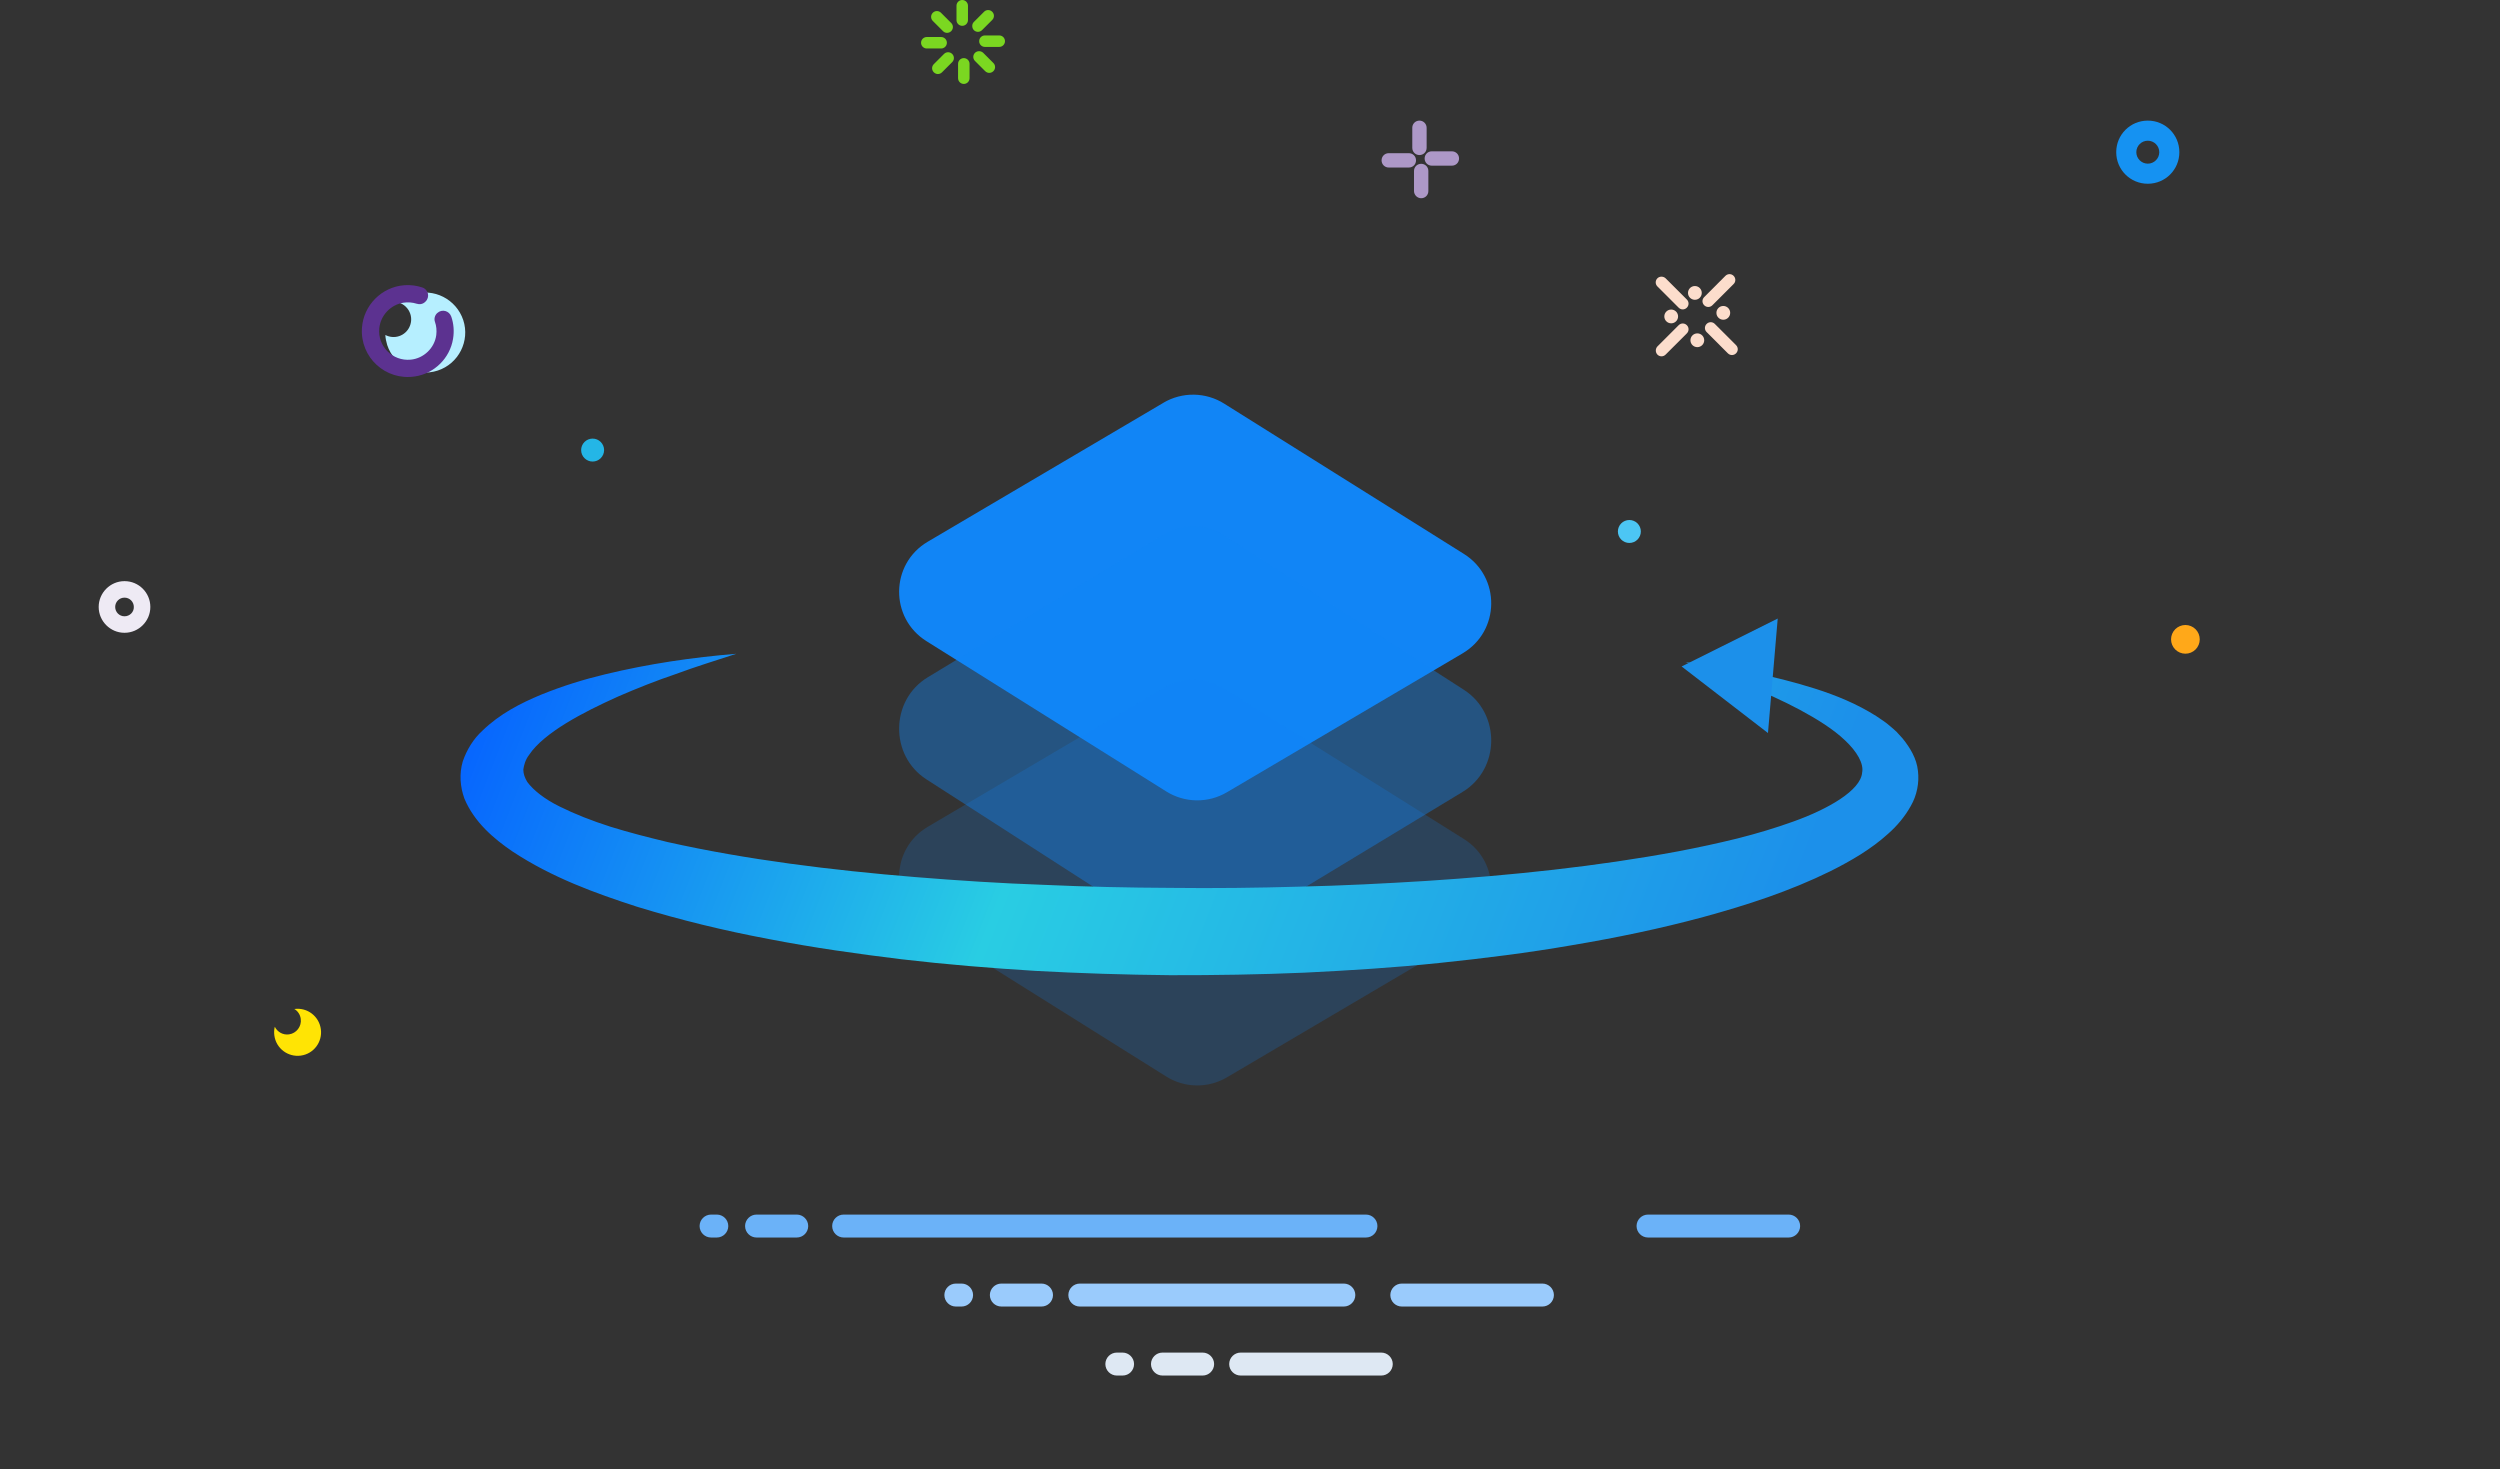 <svg width="228" height="134" viewBox="0 0 228 134" fill="none" xmlns="http://www.w3.org/2000/svg">
<rect x="0" y="0" width="228" height="134" fill="#333333" stroke="none"/>
<path d="M106.11 36.728C106.95 36.234 107.911 35.98 108.886 35.994C109.861 36.008 110.814 36.289 111.64 36.808L133.512 50.52C136.883 52.635 136.816 57.567 133.387 59.587L111.89 72.258C111.049 72.753 110.089 73.007 109.114 72.993C108.138 72.979 107.186 72.697 106.36 72.178L84.488 58.469C81.117 56.354 81.183 51.422 84.615 49.402L106.11 36.731V36.728Z" fill="#1185F6"/>
<path d="M106.11 48.748C106.95 48.24 107.911 47.979 108.886 47.994C109.861 48.008 110.814 48.297 111.64 48.83L133.512 62.912C136.883 65.085 136.816 70.15 133.387 72.224L111.89 85.238C111.049 85.746 110.089 86.007 109.114 85.993C108.138 85.978 107.186 85.689 106.36 85.156L84.488 71.077C81.117 68.904 81.183 63.839 84.615 61.765L106.11 48.751V48.748Z" fill="#1185F6" fill-opacity="0.4"/>
<path d="M106.11 62.728C106.95 62.234 107.911 61.98 108.886 61.994C109.861 62.008 110.814 62.289 111.64 62.808L133.512 76.52C136.883 78.635 136.816 83.567 133.387 85.587L111.89 98.258C111.049 98.753 110.089 99.007 109.114 98.993C108.138 98.979 107.186 98.697 106.36 98.178L84.488 84.469C81.117 82.354 81.183 77.422 84.615 75.402L106.11 62.731V62.728Z" fill="#1185F6" fill-opacity="0.2"/>
<path d="M153.714 60.391C155.709 60.614 157.695 60.925 159.67 61.3C161.634 61.707 163.588 62.186 165.521 62.8C167.454 63.415 169.346 64.189 171.111 65.305C171.54 65.601 171.989 65.872 172.386 66.231C172.585 66.406 172.794 66.566 172.982 66.757L173.525 67.356C174.194 68.186 174.8 69.175 174.915 70.292C175.051 71.385 174.821 72.542 174.267 73.499C173.734 74.464 173.013 75.318 172.219 76.02C170.631 77.464 168.792 78.517 166.953 79.443C163.233 81.278 159.314 82.546 155.375 83.623C151.425 84.692 147.413 85.522 143.379 86.2C139.346 86.902 135.292 87.405 131.216 87.828C127.152 88.251 123.066 88.506 118.98 88.706C114.895 88.881 110.809 88.945 106.713 88.937C102.627 88.897 98.531 88.769 94.446 88.546C90.36 88.291 86.285 87.963 82.22 87.485C78.155 86.99 74.101 86.416 70.078 85.634C66.055 84.876 62.063 83.911 58.135 82.706C54.227 81.445 50.319 80.017 46.755 77.664C45.021 76.491 43.244 74.967 42.356 72.837C41.959 71.752 41.876 70.563 42.2 69.454C42.565 68.377 43.182 67.38 43.997 66.638C45.585 65.098 47.476 64.133 49.378 63.343C51.29 62.569 53.234 61.963 55.209 61.492C59.148 60.542 63.14 59.952 67.152 59.625C65.292 60.239 63.443 60.798 61.645 61.468C59.827 62.082 58.072 62.784 56.379 63.518C54.697 64.276 53.077 65.066 51.635 65.952C50.204 66.829 48.929 67.827 48.27 68.824C47.894 69.311 47.79 69.781 47.727 70.18C47.727 70.579 47.863 70.938 48.082 71.305C48.615 72.039 49.639 72.869 51.039 73.555C52.419 74.241 53.997 74.863 55.679 75.398C57.361 75.924 59.127 76.371 60.914 76.802C68.145 78.414 75.825 79.363 83.516 79.993C87.371 80.304 91.248 80.56 95.135 80.695C99.022 80.871 102.92 80.959 106.817 80.975C110.715 81.022 114.613 80.975 118.51 80.863C122.408 80.775 126.284 80.576 130.161 80.336C137.893 79.826 145.605 79.028 153.013 77.648C154.863 77.297 156.681 76.906 158.457 76.467C160.234 76.02 161.948 75.502 163.567 74.919C166.754 73.778 169.69 72.079 169.826 70.467C169.993 69.638 169.356 68.545 168.269 67.523C167.193 66.494 165.709 65.577 164.142 64.731C160.976 63.048 157.381 61.691 153.724 60.391H153.714Z" fill="url(#paint0_linear_3294_17288)"/>
<path d="M153.364 60.782L162.128 56.411L161.239 66.852L153.364 60.782L162.128 56.411L161.239 66.852L153.364 60.782Z" fill="#1C90EA"/>
<path d="M124.574 112.862H76.941C76.365 112.862 75.894 112.391 75.894 111.815C75.894 111.24 76.365 110.769 76.941 110.769H124.574C125.15 110.769 125.621 111.24 125.621 111.815C125.621 112.391 125.163 112.862 124.574 112.862ZM72.662 112.862H68.998C68.422 112.862 67.951 112.391 67.951 111.815C67.951 111.24 68.422 110.769 68.998 110.769H72.662C73.238 110.769 73.709 111.24 73.709 111.815C73.709 112.391 73.238 112.862 72.662 112.862ZM163.125 112.862H150.301C149.725 112.862 149.254 112.391 149.254 111.815C149.254 111.24 149.725 110.769 150.301 110.769H163.125C163.701 110.769 164.172 111.24 164.172 111.815C164.172 112.391 163.701 112.862 163.125 112.862ZM65.373 112.862H64.85C64.274 112.862 63.803 112.391 63.803 111.815C63.803 111.24 64.274 110.769 64.85 110.769H65.373C65.949 110.769 66.42 111.24 66.42 111.815C66.42 112.391 65.949 112.862 65.373 112.862Z" fill="#6BB2F8"/>
<path d="M122.558 119.156H98.48C97.904 119.156 97.433 118.685 97.433 118.109C97.433 117.534 97.904 117.062 98.48 117.062H122.558C123.134 117.062 123.605 117.534 123.605 118.109C123.605 118.685 123.134 119.156 122.558 119.156ZM94.986 119.156H91.322C90.746 119.156 90.275 118.685 90.275 118.109C90.275 117.534 90.746 117.062 91.322 117.062H94.986C95.562 117.062 96.033 117.534 96.033 118.109C96.033 118.685 95.562 119.156 94.986 119.156ZM140.669 119.156H127.845C127.269 119.156 126.798 118.685 126.798 118.109C126.798 117.534 127.269 117.062 127.845 117.062H140.669C141.245 117.062 141.716 117.534 141.716 118.109C141.716 118.685 141.245 119.156 140.669 119.156ZM87.697 119.156H87.174C86.598 119.156 86.127 118.685 86.127 118.109C86.127 117.534 86.598 117.062 87.174 117.062H87.697C88.273 117.062 88.744 117.534 88.744 118.109C88.744 118.685 88.273 119.156 87.697 119.156Z" fill="#9ACBFC"/>
<path d="M109.681 125.45H106.017C105.441 125.45 104.97 124.979 104.97 124.403C104.97 123.828 105.441 123.356 106.017 123.356H109.681C110.257 123.356 110.728 123.828 110.728 124.403C110.728 124.979 110.257 125.45 109.681 125.45ZM125.973 125.45H113.149C112.573 125.45 112.102 124.979 112.102 124.403C112.102 123.828 112.573 123.356 113.149 123.356H125.973C126.549 123.356 127.02 123.828 127.02 124.403C127.02 124.979 126.549 125.45 125.973 125.45ZM102.379 125.45H101.855C101.28 125.45 100.809 124.979 100.809 124.403C100.809 123.828 101.28 123.356 101.855 123.356H102.379C102.955 123.356 103.426 123.828 103.426 124.403C103.426 124.979 102.968 125.45 102.379 125.45Z" fill="#DEE8F3"/>
<path d="M37.642 26.86C37.158 27.017 36.726 27.279 36.36 27.593C36.844 27.737 37.249 28.116 37.419 28.627C37.694 29.464 37.236 30.38 36.399 30.655C35.967 30.799 35.522 30.747 35.143 30.55C35.156 30.851 35.221 31.165 35.313 31.466C35.941 33.377 38.008 34.424 39.919 33.796C41.83 33.168 42.876 31.1 42.248 29.189C41.607 27.279 39.553 26.232 37.642 26.86Z" fill="#B6EFFF"/>
<path d="M39.67 29.36C39.8 29.726 39.84 30.132 39.787 30.564C39.63 31.742 38.649 32.684 37.458 32.801C35.809 32.959 34.422 31.584 34.592 29.936C34.71 28.758 35.626 27.79 36.791 27.606C37.209 27.541 37.628 27.58 37.995 27.698C38.269 27.79 38.557 27.737 38.767 27.541L38.793 27.515C39.225 27.122 39.081 26.402 38.518 26.219C38.008 26.049 37.471 25.971 36.895 26.01C34.815 26.154 33.14 27.842 33.009 29.923C32.839 32.579 35.142 34.738 37.838 34.333C39.604 34.071 41.031 32.671 41.318 30.904C41.436 30.197 41.371 29.504 41.161 28.889C40.978 28.339 40.311 28.156 39.879 28.549C39.657 28.745 39.565 29.072 39.67 29.36Z" fill="#5C3290"/>
<path d="M147.551 48.471C147.551 48.748 147.661 49.015 147.857 49.211C148.054 49.407 148.32 49.518 148.598 49.518C148.875 49.518 149.142 49.407 149.338 49.211C149.534 49.015 149.645 48.748 149.645 48.471C149.645 48.193 149.534 47.927 149.338 47.73C149.142 47.534 148.875 47.424 148.598 47.424C148.32 47.424 148.054 47.534 147.857 47.73C147.661 47.927 147.551 48.193 147.551 48.471Z" fill="#4CC6F4"/>
<path d="M53 41.047C53 41.325 53.11 41.591 53.307 41.787C53.503 41.983 53.769 42.094 54.047 42.094C54.325 42.094 54.591 41.983 54.787 41.787C54.983 41.591 55.094 41.325 55.094 41.047C55.094 40.769 54.983 40.503 54.787 40.307C54.591 40.11 54.325 40 54.047 40C53.769 40 53.503 40.11 53.307 40.307C53.11 40.503 53 40.769 53 41.047Z" fill="#24B6E6"/>
<path d="M198 58.309C198 58.656 198.138 58.989 198.383 59.234C198.629 59.479 198.962 59.617 199.309 59.617C199.656 59.617 199.988 59.479 200.234 59.234C200.479 58.989 200.617 58.656 200.617 58.309C200.617 57.962 200.479 57.629 200.234 57.383C199.988 57.138 199.656 57 199.309 57C198.962 57 198.629 57.138 198.383 57.383C198.138 57.629 198 57.962 198 58.309Z" fill="#FFA819"/>
<path d="M26.854 92.019H26.841C27.155 92.202 27.378 92.529 27.43 92.922C27.521 93.603 27.037 94.244 26.357 94.335C25.807 94.414 25.297 94.113 25.061 93.642C24.996 93.891 24.983 94.165 25.022 94.44C25.179 95.618 26.265 96.429 27.43 96.272C28.608 96.115 29.419 95.029 29.262 93.864C29.105 92.687 28.032 91.862 26.854 92.019Z" fill="#FFE404"/>
<path d="M195.879 11C194.282 11 193 12.282 193 13.879C193 15.475 194.282 16.758 195.879 16.758C197.475 16.758 198.758 15.475 198.758 13.879C198.758 12.282 197.475 11 195.879 11ZM195.879 14.926C195.303 14.926 194.832 14.455 194.832 13.879C194.832 13.303 195.303 12.832 195.879 12.832C196.455 12.832 196.926 13.303 196.926 13.879C196.926 14.455 196.455 14.926 195.879 14.926Z" fill="#1592F2"/>
<path d="M11.355 53C10.06 53 9 54.06 9 55.355C9 56.651 10.06 57.711 11.355 57.711C12.651 57.711 13.711 56.651 13.711 55.355C13.711 54.06 12.664 53 11.355 53ZM11.355 56.206C10.884 56.206 10.505 55.827 10.505 55.355C10.505 54.884 10.884 54.505 11.355 54.505C11.827 54.505 12.206 54.884 12.206 55.355C12.219 55.827 11.827 56.206 11.355 56.206Z" fill="#EEEAF4"/>
<path d="M126.654 13.97H128.486C128.853 13.97 129.141 14.258 129.141 14.625C129.141 14.991 128.853 15.279 128.486 15.279H126.654C126.288 15.279 126 14.991 126 14.625C126 14.258 126.288 13.97 126.654 13.97ZM128.957 17.425V15.593C128.957 15.227 129.245 14.939 129.612 14.939C129.978 14.939 130.266 15.227 130.266 15.593V17.425C130.266 17.792 129.978 18.079 129.612 18.079C129.258 18.079 128.957 17.779 128.957 17.425ZM132.412 15.109H130.58C130.214 15.109 129.926 14.821 129.926 14.455C129.926 14.088 130.214 13.8 130.58 13.8H132.412C132.779 13.8 133.066 14.088 133.066 14.455C133.066 14.821 132.779 15.109 132.412 15.109ZM130.109 11.654V13.486C130.109 13.853 129.821 14.141 129.455 14.141C129.088 14.141 128.8 13.853 128.8 13.486V11.654C128.8 11.288 129.088 11 129.455 11C129.821 11 130.109 11.301 130.109 11.654Z" fill="#AD98C7"/>
<path d="M153.094 29.658C153.303 29.449 153.63 29.449 153.84 29.658C154.049 29.867 154.049 30.195 153.84 30.404L151.902 32.341C151.693 32.55 151.366 32.55 151.157 32.341C150.961 32.131 150.961 31.804 151.157 31.595L153.094 29.658Z" fill="#FCDDCC"/>
<path d="M155.645 29.541C155.855 29.331 156.182 29.331 156.391 29.541L158.328 31.477C158.537 31.687 158.537 32.014 158.328 32.223C158.119 32.433 157.791 32.433 157.582 32.223L155.645 30.286C155.436 30.077 155.436 29.75 155.645 29.541Z" fill="#FCDDCC"/>
<path d="M154.796 30.404C154.962 30.404 155.122 30.47 155.24 30.588C155.358 30.706 155.424 30.866 155.424 31.032C155.424 31.199 155.358 31.359 155.24 31.476C155.122 31.594 154.962 31.66 154.796 31.66C154.629 31.66 154.469 31.594 154.351 31.476C154.234 31.359 154.168 31.199 154.168 31.032C154.168 30.865 154.234 30.706 154.351 30.588C154.469 30.47 154.629 30.404 154.796 30.404Z" fill="#FCDDCC"/>
<path d="M152.413 28.231C152.579 28.231 152.739 28.297 152.857 28.415C152.975 28.533 153.041 28.693 153.041 28.859C153.041 29.026 152.975 29.186 152.857 29.303C152.739 29.421 152.579 29.487 152.413 29.487C152.246 29.487 152.086 29.421 151.969 29.303C151.851 29.186 151.785 29.026 151.785 28.859C151.785 28.693 151.851 28.533 151.969 28.415C152.086 28.297 152.246 28.231 152.413 28.231Z" fill="#FCDDCC"/>
<path d="M157.165 27.904C157.331 27.904 157.491 27.97 157.609 28.088C157.727 28.206 157.793 28.366 157.793 28.532C157.793 28.699 157.727 28.859 157.609 28.976C157.491 29.094 157.331 29.16 157.165 29.16C156.998 29.16 156.838 29.094 156.721 28.976C156.603 28.859 156.537 28.699 156.537 28.532C156.537 28.365 156.603 28.206 156.721 28.088C156.838 27.97 156.998 27.904 157.165 27.904Z" fill="#FCDDCC"/>
<path d="M151.157 25.379C151.353 25.183 151.693 25.183 151.902 25.379L153.84 27.316C154.048 27.526 154.048 27.852 153.84 28.061C153.63 28.271 153.303 28.271 153.094 28.061L151.157 26.125C150.948 25.915 150.948 25.588 151.157 25.379Z" fill="#FCDDCC"/>
<path d="M157.359 25.157C157.569 24.948 157.896 24.948 158.105 25.157C158.314 25.366 158.314 25.706 158.105 25.902L156.169 27.84C155.959 28.049 155.632 28.049 155.423 27.84C155.213 27.63 155.213 27.303 155.423 27.094L157.359 25.157Z" fill="#FCDDCC"/>
<path d="M154.573 26.086C154.74 26.086 154.9 26.152 155.017 26.269C155.135 26.387 155.201 26.547 155.201 26.714C155.201 26.88 155.135 27.04 155.017 27.158C154.9 27.276 154.74 27.342 154.573 27.342C154.406 27.342 154.247 27.276 154.129 27.158C154.011 27.04 153.945 26.88 153.945 26.714C153.945 26.547 154.011 26.387 154.129 26.269C154.247 26.152 154.406 26.086 154.573 26.086Z" fill="#FCDDCC"/>
<path d="M86.002 2.84L85.073 1.911C84.864 1.701 84.864 1.374 85.073 1.165C85.282 0.955 85.61 0.955 85.819 1.165L86.748 2.094C86.957 2.303 86.957 2.63 86.748 2.84C86.539 3.049 86.198 3.049 86.002 2.84ZM85.832 4.423H84.523C84.236 4.423 84 4.188 84 3.9C84 3.612 84.236 3.376 84.523 3.376H85.832C86.12 3.376 86.356 3.612 86.356 3.9C86.356 4.188 86.12 4.423 85.832 4.423ZM86.84 5.666L85.91 6.595C85.701 6.805 85.374 6.805 85.165 6.595C84.955 6.386 84.955 6.059 85.165 5.849L86.094 4.92C86.303 4.711 86.63 4.711 86.84 4.92C87.049 5.13 87.049 5.457 86.84 5.666ZM88.423 5.823V7.132C88.423 7.42 88.188 7.655 87.9 7.655C87.612 7.655 87.376 7.42 87.376 7.132V5.823C87.376 5.535 87.612 5.3 87.9 5.3C88.188 5.3 88.423 5.535 88.423 5.823ZM89.666 4.816L90.595 5.745C90.805 5.954 90.805 6.281 90.595 6.491C90.386 6.7 90.059 6.7 89.849 6.491L88.92 5.562C88.711 5.352 88.711 5.025 88.92 4.816C89.13 4.619 89.457 4.619 89.666 4.816ZM89.823 3.232H91.132C91.42 3.232 91.655 3.468 91.655 3.756C91.655 4.044 91.42 4.279 91.132 4.279H89.823C89.535 4.279 89.3 4.044 89.3 3.756C89.3 3.468 89.535 3.232 89.823 3.232ZM88.816 2.002L89.745 1.073C89.954 0.864 90.281 0.864 90.491 1.073C90.7 1.282 90.7 1.61 90.491 1.819L89.561 2.748C89.352 2.957 89.025 2.957 88.816 2.748C88.619 2.539 88.619 2.198 88.816 2.002ZM87.232 1.832V0.523C87.232 0.236 87.468 0 87.756 0C88.044 0 88.279 0.236 88.279 0.523V1.832C88.279 2.12 88.044 2.355 87.756 2.355C87.468 2.355 87.232 2.12 87.232 1.832Z" fill="#7BD721"/>
<defs>
<linearGradient id="paint0_linear_3294_17288" x1="46.538" y1="59.625" x2="155.663" y2="101.997" gradientUnits="userSpaceOnUse">
<stop stop-color="#0767FE"/>
<stop offset="0.425" stop-color="#29CDE3"/>
<stop offset="1" stop-color="#1C90EA"/>
</linearGradient>
</defs>
</svg>

